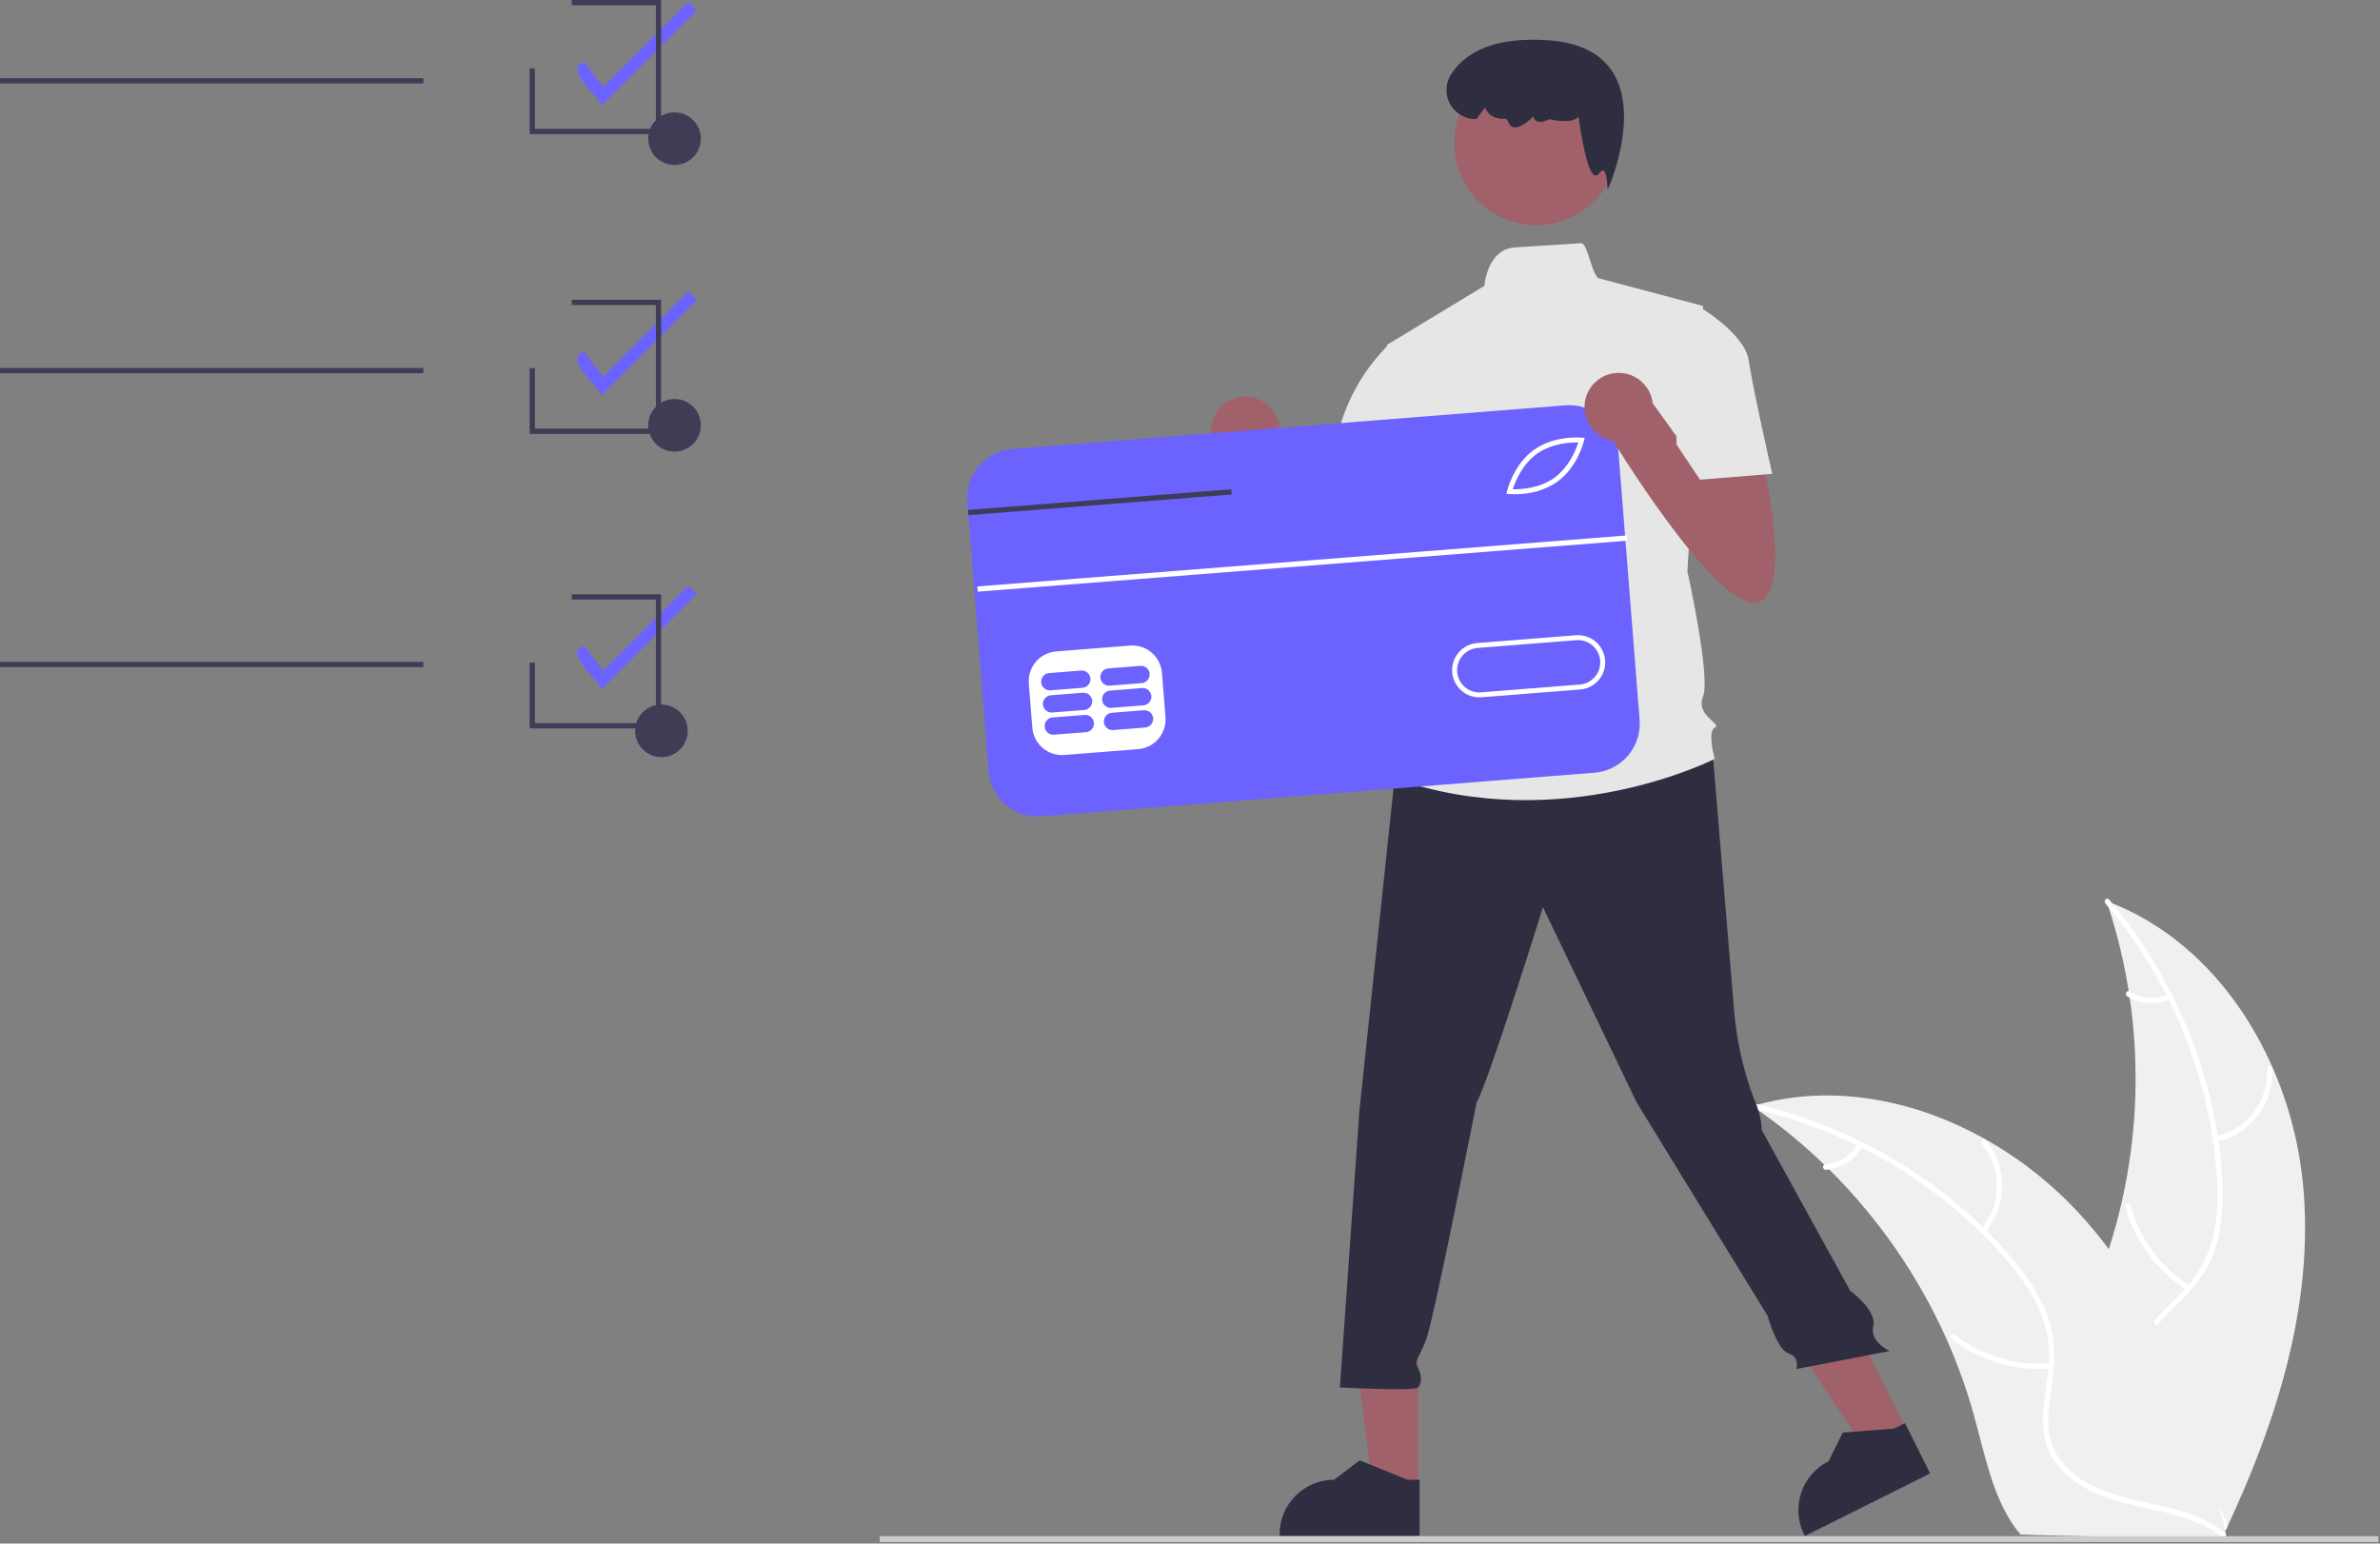 <svg width="905" height="587" viewBox="0 0 905 587" fill="none" xmlns="http://www.w3.org/2000/svg">
<rect x="0" y="0" width="905" height="587" fill="#808080" stroke="none"/>
<g clip-path="url(#clip0_2298_2002)">
<path d="M875.7 450.064C871.218 404.317 844.129 358.652 801.028 342.679C816.955 390.06 815.609 441.548 797.228 488.032C790.075 505.934 780.254 525.1 786.065 543.481C789.68 554.918 799.021 563.84 809.574 569.542C820.128 575.244 831.93 578.138 843.585 580.976L845.842 582.944C865.544 541.415 880.181 495.811 875.7 450.064Z" fill="#F0F0F0"/>
<path d="M800.574 343.53C824.909 372.253 840.226 408.937 842.904 446.545C843.483 454.675 843.362 462.973 841.381 470.921C839.391 478.653 835.366 485.711 829.725 491.361C824.571 496.735 818.677 501.636 814.919 508.169C810.959 515.055 810.607 522.988 813 530.475C815.928 539.635 821.974 547.197 828.142 554.386C834.991 562.369 842.232 570.552 844.96 580.969C845.291 582.231 847.23 581.644 846.9 580.384C842.153 562.26 824.958 551.587 817.053 535.169C813.364 527.507 811.962 518.688 815.813 510.803C819.18 503.907 825.254 498.849 830.519 493.453C836.048 487.787 840.337 481.524 842.662 473.891C845.039 466.084 845.484 457.773 845.116 449.663C844.143 431.28 840.285 413.164 833.685 395.978C826.26 376.323 815.529 358.082 801.953 342.046C801.113 341.054 799.739 342.544 800.574 343.53Z" fill="white"/>
<path d="M842.678 434.275C848.976 432.918 854.586 429.368 858.508 424.257C862.429 419.146 864.406 412.808 864.085 406.374C864.07 406.111 863.953 405.865 863.76 405.687C863.567 405.51 863.312 405.414 863.049 405.42C862.787 405.426 862.537 405.534 862.352 405.721C862.167 405.908 862.063 406.159 862.06 406.422C862.369 412.413 860.527 418.317 856.866 423.069C853.204 427.82 847.965 431.107 842.093 432.335C840.818 432.603 841.41 434.541 842.678 434.275Z" fill="white"/>
<path d="M832.697 488.98C821.57 481.937 813.507 470.959 810.115 458.234C809.78 456.973 807.841 457.56 808.175 458.819C811.73 472.054 820.144 483.461 831.739 490.766C832.844 491.461 833.796 489.672 832.697 488.98Z" fill="white"/>
<path d="M824.332 378.192C822.005 379.225 819.458 379.663 816.919 379.468C814.38 379.272 811.93 378.45 809.788 377.073C808.692 376.364 807.741 378.154 808.83 378.858C811.204 380.368 813.911 381.273 816.715 381.495C819.519 381.717 822.335 381.249 824.917 380.132C825.169 380.047 825.38 379.869 825.505 379.635C825.631 379.4 825.663 379.127 825.594 378.87C825.516 378.613 825.339 378.398 825.103 378.271C824.866 378.145 824.589 378.116 824.332 378.192Z" fill="white"/>
<path d="M666.348 420.668C667.019 421.131 667.691 421.593 668.364 422.072C677.365 428.333 685.843 435.316 693.714 442.95C694.332 443.53 694.949 444.128 695.549 444.725C714.316 463.32 729.467 485.237 740.233 509.363C744.508 518.967 748.046 528.883 750.817 539.023C754.642 553.029 757.676 568.518 765.669 580.101C766.49 581.319 767.385 582.484 768.349 583.592L843.265 585.545C843.438 585.464 843.611 585.4 843.784 585.319L846.771 585.534C846.665 585.001 846.543 584.45 846.437 583.917C846.377 583.608 846.299 583.298 846.239 582.988C846.193 582.782 846.147 582.575 846.118 582.386C846.103 582.318 846.087 582.249 846.072 582.197C846.042 582.008 845.995 581.836 845.965 581.664C845.293 578.585 844.598 575.505 843.88 572.425C843.881 572.408 843.881 572.408 843.865 572.39C838.335 548.934 830.799 525.732 819.981 504.412C819.655 503.771 819.331 503.113 818.971 502.47C814.041 492.887 808.337 483.723 801.914 475.07C798.382 470.343 794.613 465.798 790.621 461.452C780.286 450.242 768.252 440.728 754.96 433.258C728.46 418.371 697.494 412.125 668.553 420.042C667.813 420.245 667.088 420.448 666.348 420.668Z" fill="#F0F0F0"/>
<path d="M666.491 421.624C703.215 429.906 737.531 449.974 762.311 478.389C767.669 484.533 772.569 491.231 775.772 498.769C778.838 506.141 779.873 514.2 778.771 522.108C777.892 529.501 776.136 536.963 777.069 544.441C778.053 552.324 782.548 558.87 788.966 563.407C796.82 568.958 806.199 571.356 815.453 573.383C825.728 575.633 836.436 577.807 844.886 584.482C845.91 585.29 847.105 583.654 846.083 582.847C831.381 571.234 811.226 573.065 795.029 564.715C787.471 560.818 781.042 554.621 779.369 546.007C777.906 538.474 779.71 530.778 780.665 523.299C781.668 515.446 781.322 507.863 778.583 500.37C775.781 492.705 771.132 485.801 765.955 479.548C754.11 465.455 740.123 453.313 724.506 443.565C706.744 432.342 687.193 424.239 666.699 419.608C665.431 419.322 665.231 421.339 666.491 421.624Z" fill="white"/>
<path d="M754.744 468.728C758.956 463.854 761.298 457.641 761.352 451.199C761.405 444.758 759.168 438.507 755.038 433.562C754.199 432.565 752.61 433.822 753.45 434.821C757.304 439.418 759.388 445.241 759.325 451.239C759.263 457.238 757.058 463.016 753.109 467.532C752.252 468.514 753.892 469.705 754.744 468.728Z" fill="white"/>
<path d="M779.711 518.417C766.586 519.493 753.539 515.582 743.17 507.464C742.143 506.659 740.948 508.295 741.973 509.099C752.779 517.526 766.366 521.568 780.021 520.419C781.322 520.309 781.005 518.308 779.711 518.417Z" fill="white"/>
<path d="M706.33 434.996C705.093 437.221 703.323 439.105 701.179 440.477C699.034 441.85 696.582 442.668 694.044 442.859C692.741 442.953 693.06 444.954 694.353 444.861C697.157 444.637 699.864 443.73 702.237 442.219C704.61 440.708 706.576 438.639 707.965 436.192C708.115 435.973 708.176 435.704 708.135 435.441C708.094 435.178 707.955 434.941 707.746 434.777C707.528 434.619 707.258 434.554 706.993 434.595C706.728 434.636 706.489 434.78 706.33 434.996Z" fill="white"/>
<path d="M228.817 40.138C227.699 36.835 213.672 25.608 222.267 23.721L229.316 33.12L261.723 0.714L264.982 3.973L228.817 40.138Z" fill="#6C63FF"/>
<path d="M228.817 150.332C227.699 147.029 213.672 135.802 222.267 133.915L229.316 143.314L261.723 110.908L264.982 114.167L228.817 150.332Z" fill="#6C63FF"/>
<path d="M228.817 262.1C227.699 258.797 213.672 247.57 222.267 245.683L229.316 255.082L261.723 222.676L264.982 225.935L228.817 262.1Z" fill="#6C63FF"/>
<path d="M256.5 171.738C250.977 171.738 246.5 167.261 246.5 161.738C246.5 156.215 250.977 151.738 256.5 151.738C262.023 151.738 266.5 156.215 266.5 161.738C266.5 167.261 262.023 171.738 256.5 171.738Z" fill="#3F3D56"/>
<path d="M256.5 62.738C250.977 62.738 246.5 58.261 246.5 52.738C246.5 47.215 250.977 42.738 256.5 42.738C262.023 42.738 266.5 47.215 266.5 52.738C266.5 58.261 262.023 62.738 256.5 62.738Z" fill="#3F3D56"/>
<path d="M0 29.738H161V31.738H0V29.738Z" fill="#3F3D56"/>
<path d="M251.5 287.932C245.977 287.932 241.5 283.455 241.5 277.932C241.5 272.409 245.977 267.932 251.5 267.932C257.023 267.932 261.5 272.409 261.5 277.932C261.5 283.455 257.023 287.932 251.5 287.932Z" fill="#3F3D56"/>
<path d="M0 139.932H161V141.932H0V139.932Z" fill="#3F3D56"/>
<path d="M0 251.7H161V253.7H0V251.7Z" fill="#3F3D56"/>
<path d="M201.401 277H251.401V226H217.401V228H249.401V275H203.401V252H201.401V277Z" fill="#3F3D56"/>
<path d="M201.401 165H251.401V114H217.401V116H249.401V163H203.401V140H201.401V165Z" fill="#3F3D56"/>
<path d="M201.401 51H251.401V0H217.401V2H249.401V49H203.401V26H201.401V51Z" fill="#3F3D56"/>
<path d="M527.857 181.772C527.857 181.772 541.22 238.193 524.887 238.193C508.555 238.193 469.951 174.348 469.951 174.348L483.314 158.015L507.299 191.315L508.555 174.348L527.857 181.772Z" fill="#A0616A"/>
<path d="M473.512 176.801C466.332 176.801 460.512 170.98 460.512 163.801C460.512 156.621 466.332 150.801 473.512 150.801C480.691 150.801 486.512 156.621 486.512 163.801C486.512 170.98 480.691 176.801 473.512 176.801Z" fill="#A0616A"/>
<path d="M539.186 566.048L521.883 566.047L513.65 499.301L539.19 499.302L539.186 566.048Z" fill="#A0616A"/>
<path d="M539.796 584.1L486.583 584.098V583.425C486.584 577.932 488.766 572.664 492.65 568.78C496.534 564.895 501.802 562.713 507.295 562.713H507.296L517.016 555.339L535.152 562.714L539.797 562.714L539.796 584.1Z" fill="#2F2E41"/>
<path d="M725.323 544.459L709.84 552.185L672.668 496.14L695.52 484.736L725.323 544.459Z" fill="#A0616A"/>
<path d="M733.931 560.338L686.317 584.1L686.017 583.497C683.564 578.582 683.164 572.894 684.905 567.685C686.646 562.475 690.385 558.17 695.3 555.716L695.301 555.716L700.705 544.777L720.225 543.278L724.382 541.203L733.931 560.338Z" fill="#2F2E41"/>
<path d="M334.511 584.165H904.361V586.406H334.511V584.165Z" fill="#CCCCCC"/>
<path d="M651.064 284.128C651.064 284.128 657.979 367.276 659.464 385.094C660.482 396.262 662.978 407.247 666.887 417.759C666.887 417.759 669.857 423.698 669.857 429.637L703.512 490.801C703.512 490.801 713.796 498.36 712.311 504.299C710.826 510.238 718.512 513.801 718.512 513.801L683.07 520.631C683.07 520.631 684.555 516.177 680.101 514.692C675.646 513.208 672.101 500.329 672.101 500.329L622.344 419.243L586.71 345.005C586.71 345.005 565.923 411.819 561.469 419.243C561.469 419.243 545.136 502.39 542.167 509.814C539.197 517.238 537.713 517.238 539.197 520.208C540.682 523.177 540.682 526.147 539.197 527.631C537.713 529.116 509.502 527.631 509.502 527.631L516.926 422.213L530.289 296.007L598.588 275.221L651.064 284.128Z" fill="#2F2E41"/>
<path d="M584.194 85.632C566.974 85.632 553.014 71.672 553.014 54.452C553.014 37.231 566.974 23.271 584.194 23.271C601.414 23.271 615.374 37.231 615.374 54.452C615.374 71.672 601.414 85.632 584.194 85.632Z" fill="#A0616A"/>
<path d="M527.319 131.198L564.437 108.71C564.437 108.71 565.466 94.745 576.042 94.088C581.351 93.758 589.319 93.253 601.276 92.482C603.803 92.32 605.508 106.145 608.404 105.957L647.585 116.35L641.646 217.315C641.646 217.315 650.555 257.403 647.585 264.827C644.616 272.251 655.009 275.221 652.04 276.705C649.07 278.19 652.04 288.584 652.04 288.584C652.04 288.584 594.134 318.279 530.289 296.007L536.228 276.705C535.419 274.182 535.268 271.495 535.787 268.897C536.307 266.299 537.481 263.876 539.197 261.858C539.197 261.858 533.258 252.949 540.682 245.525C540.682 245.525 537.712 232.162 545.136 226.223L546.621 205.436L542.167 195.043L527.319 131.198Z" fill="#E6E6E6"/>
<path d="M611.25 72.264L612.122 70.24C612.234 69.978 623.261 43.91 613.487 27.831C608.963 20.387 600.736 16.185 589.036 15.341C570.729 14.017 558.199 18.36 551.785 28.239C550.709 29.914 550.105 31.847 550.035 33.836C549.965 35.825 550.432 37.795 551.387 39.541C552.342 41.287 553.75 42.743 555.463 43.757C557.176 44.77 559.13 45.303 561.12 45.3H561.366L564.729 40.933L564.925 41.358C566.143 43.992 568.94 45.435 572.216 45.119C572.773 45.079 573.267 45.56 573.663 46.589C573.796 47.039 574.049 47.445 574.393 47.765C574.737 48.084 575.162 48.304 575.621 48.403C578.041 48.874 581.491 45.825 583.036 44.306C583.095 44.656 583.229 44.989 583.428 45.282C583.628 45.575 583.888 45.823 584.191 46.007C585.818 46.946 588.351 45.719 589.078 45.329C594.87 46.559 598.619 46.23 600.225 44.352C601.313 52.055 603.65 65.922 606.453 66.69C606.745 66.758 607.052 66.729 607.328 66.609C607.603 66.488 607.832 66.282 607.982 66.022C608.657 65.146 609.26 64.709 609.636 64.832C610.548 65.122 611.086 68.124 611.163 70.061L611.25 72.264Z" fill="#2F2E41"/>
<path d="M543.652 132.683L528.84 130.277C518.171 140.528 510.903 153.805 508.017 168.317C503.563 192.074 502.078 196.528 502.078 196.528L537.713 205.437L557.015 168.317L543.652 132.683Z" fill="#E6E6E6"/>
<path d="M609.374 163.583L618.527 279.617L384.942 298.043L375.789 182.009L609.374 163.583Z" fill="white"/>
<path d="M584.419 172.572C590.135 168.49 597.393 168.195 600.165 168.254C599.319 170.894 596.691 177.665 590.974 181.749C585.244 185.842 577.996 186.128 575.227 186.071C576.073 183.432 578.701 176.657 584.419 172.572Z" fill="#6C63FF"/>
<path d="M561.868 246.407L599.375 243.449C600.483 243.361 601.598 243.493 602.655 243.836C603.712 244.18 604.692 244.728 605.537 245.45C606.383 246.171 607.078 247.053 607.582 248.043C608.087 249.034 608.392 250.114 608.48 251.222C608.567 252.33 608.435 253.445 608.092 254.502C607.749 255.559 607.2 256.539 606.479 257.384C605.757 258.23 604.875 258.925 603.885 259.43C602.895 259.934 601.815 260.239 600.706 260.327L563.199 263.285C560.961 263.462 558.744 262.742 557.037 261.284C555.329 259.827 554.271 257.75 554.094 255.512C553.918 253.274 554.638 251.057 556.095 249.35C557.553 247.642 559.63 246.584 561.868 246.407Z" fill="#6C63FF"/>
<path d="M384.998 170.73L595.288 154.14C597.734 153.947 600.193 154.238 602.527 154.996C604.86 155.755 607.022 156.965 608.887 158.558C610.753 160.152 612.287 162.097 613.401 164.283C614.514 166.469 615.187 168.853 615.379 171.299L623.467 273.75C623.856 278.691 622.266 283.584 619.048 287.354C615.83 291.123 611.246 293.46 606.305 293.851L396.015 310.441C393.569 310.634 391.109 310.343 388.776 309.585C386.442 308.827 384.281 307.616 382.415 306.023C380.55 304.43 379.016 302.484 377.902 300.298C376.788 298.112 376.116 295.728 375.923 293.282L368.238 195.907L368.083 193.917L367.838 190.822C367.646 188.376 367.937 185.916 368.695 183.582C369.453 181.249 370.663 179.088 372.257 177.222C373.85 175.356 375.795 173.823 377.982 172.709C380.168 171.595 382.552 170.922 384.998 170.73ZM391.207 259.868L392.54 276.746C392.783 279.727 394.197 282.491 396.473 284.432C398.748 286.374 401.699 287.335 404.681 287.107L432.815 284.89C435.796 284.647 438.559 283.233 440.501 280.958C442.442 278.682 443.404 275.731 443.176 272.749L441.843 255.87C441.599 252.89 440.184 250.127 437.909 248.185C435.634 246.244 432.684 245.282 429.702 245.509L401.578 247.729C398.597 247.973 395.834 249.387 393.891 251.661C391.948 253.935 390.983 256.885 391.207 259.868ZM610.341 251.067C610.123 248.335 608.83 245.802 606.746 244.023C604.663 242.244 601.958 241.364 599.227 241.576L561.721 244.536C560.366 244.641 559.045 245.011 557.834 245.627C556.622 246.242 555.544 247.09 554.66 248.123C553.776 249.155 553.105 250.351 552.684 251.643C552.263 252.935 552.1 254.298 552.206 255.652C552.312 257.007 552.683 258.328 553.3 259.539C553.916 260.75 554.765 261.828 555.798 262.71C556.831 263.593 558.028 264.264 559.32 264.684C560.613 265.104 561.975 265.265 563.33 265.158L563.349 265.163L600.855 262.203C602.209 262.096 603.529 261.723 604.74 261.105C605.95 260.487 607.026 259.636 607.907 258.602C608.788 257.568 609.457 256.37 609.874 255.077C610.292 253.784 610.451 252.421 610.341 251.067ZM602.312 167.585L602.568 166.536L601.489 166.437C601.067 166.391 591.09 165.496 583.324 171.043C575.558 176.591 573.176 186.324 573.073 186.731L572.826 187.783L573.903 187.892C575.431 188.005 576.965 187.995 578.492 187.861C583.347 187.577 588.037 185.993 592.07 183.275C599.836 177.728 602.218 167.994 602.312 167.585Z" fill="#6C63FF"/>
<path d="M422.758 271.062L434.948 270.1C435.818 270.033 436.678 270.314 437.341 270.881C438.004 271.447 438.414 272.254 438.483 273.123C438.552 273.993 438.272 274.854 437.707 275.518C437.141 276.181 436.335 276.594 435.466 276.664L423.276 277.625C422.407 277.692 421.546 277.412 420.883 276.845C420.22 276.278 419.81 275.471 419.741 274.602C419.672 273.732 419.952 272.871 420.517 272.208C421.083 271.544 421.889 271.132 422.758 271.062Z" fill="#6C63FF"/>
<path d="M400.254 272.837L412.443 271.875C413.313 271.809 414.173 272.09 414.835 272.657C415.497 273.223 415.908 274.03 415.976 274.899C416.045 275.768 415.766 276.629 415.201 277.292C414.635 277.956 413.83 278.368 412.961 278.439L400.771 279.401C399.902 279.467 399.042 279.186 398.38 278.619C397.718 278.052 397.307 277.246 397.239 276.377C397.17 275.508 397.449 274.647 398.014 273.984C398.58 273.32 399.385 272.908 400.254 272.837Z" fill="#6C63FF"/>
<path d="M422.093 262.622L434.282 261.661C435.151 261.594 436.011 261.876 436.674 262.442C437.336 263.009 437.746 263.816 437.815 264.685C437.884 265.554 437.605 266.414 437.039 267.078C436.474 267.742 435.669 268.154 434.8 268.225L422.61 269.186C421.741 269.253 420.88 268.973 420.217 268.406C419.555 267.839 419.144 267.032 419.075 266.163C419.007 265.293 419.286 264.432 419.852 263.768C420.417 263.105 421.223 262.693 422.093 262.622Z" fill="#6C63FF"/>
<path d="M399.588 264.398L411.778 263.436C412.648 263.369 413.508 263.65 414.171 264.217C414.834 264.784 415.244 265.59 415.313 266.46C415.382 267.329 415.102 268.19 414.537 268.854C413.971 269.518 413.165 269.93 412.296 270L400.106 270.961C399.237 271.029 398.376 270.748 397.713 270.181C397.05 269.614 396.64 268.807 396.571 267.938C396.503 267.069 396.782 266.207 397.347 265.544C397.913 264.88 398.719 264.468 399.588 264.398Z" fill="#6C63FF"/>
<path d="M421.427 254.183L433.617 253.222C434.486 253.155 435.347 253.435 436.01 254.002C436.673 254.569 437.083 255.376 437.152 256.245C437.22 257.115 436.941 257.976 436.376 258.64C435.81 259.303 435.004 259.715 434.135 259.786L421.945 260.747C421.076 260.814 420.216 260.532 419.553 259.966C418.891 259.399 418.481 258.592 418.412 257.723C418.344 256.854 418.623 255.994 419.188 255.33C419.753 254.666 420.558 254.254 421.427 254.183Z" fill="#6C63FF"/>
<path d="M398.923 255.959L411.112 254.997C411.982 254.931 412.842 255.212 413.504 255.778C414.166 256.345 414.577 257.152 414.645 258.021C414.714 258.89 414.435 259.75 413.869 260.414C413.304 261.078 412.499 261.49 411.63 261.561L399.44 262.522C398.571 262.589 397.711 262.308 397.049 261.741C396.387 261.174 395.976 260.368 395.908 259.499C395.839 258.63 396.118 257.769 396.683 257.105C397.248 256.442 398.054 256.029 398.923 255.959Z" fill="#6C63FF"/>
<path d="M618.505 203.625L618.662 205.62L371.809 225.011L371.653 223.017L618.505 203.625Z" fill="white"/>
<path d="M368.083 193.917L368.238 195.907L376.829 195.233L468.362 188.043L468.197 186.051L376.674 193.243L368.083 193.917Z" fill="#3F3D56"/>
<path d="M669.857 172.772C669.857 172.772 683.22 229.193 666.887 229.193C650.555 229.193 611.951 165.348 611.951 165.348L625.314 149.015L649.299 182.315L650.555 165.348L669.857 172.772Z" fill="#A0616A"/>
<path d="M615.512 167.801C608.332 167.801 602.512 161.98 602.512 154.801C602.512 147.621 608.332 141.801 615.512 141.801C622.691 141.801 628.512 147.621 628.512 154.801C628.512 161.98 622.691 167.801 615.512 167.801Z" fill="#A0616A"/>
<path d="M636.769 125.259L645.678 116.35C645.678 116.35 663.495 126.744 664.98 137.137C666.465 147.531 673.889 180.196 673.889 180.196L646.42 182.423L637.512 169.06L636.769 125.259Z" fill="#E6E6E6"/>
</g>
<defs>
<clipPath id="clip0_2298_2002">
<rect width="904.362" height="586.406" fill="white" transform="matrix(-1 0 0 1 904.361 0)"/>
</clipPath>
</defs>
</svg>
